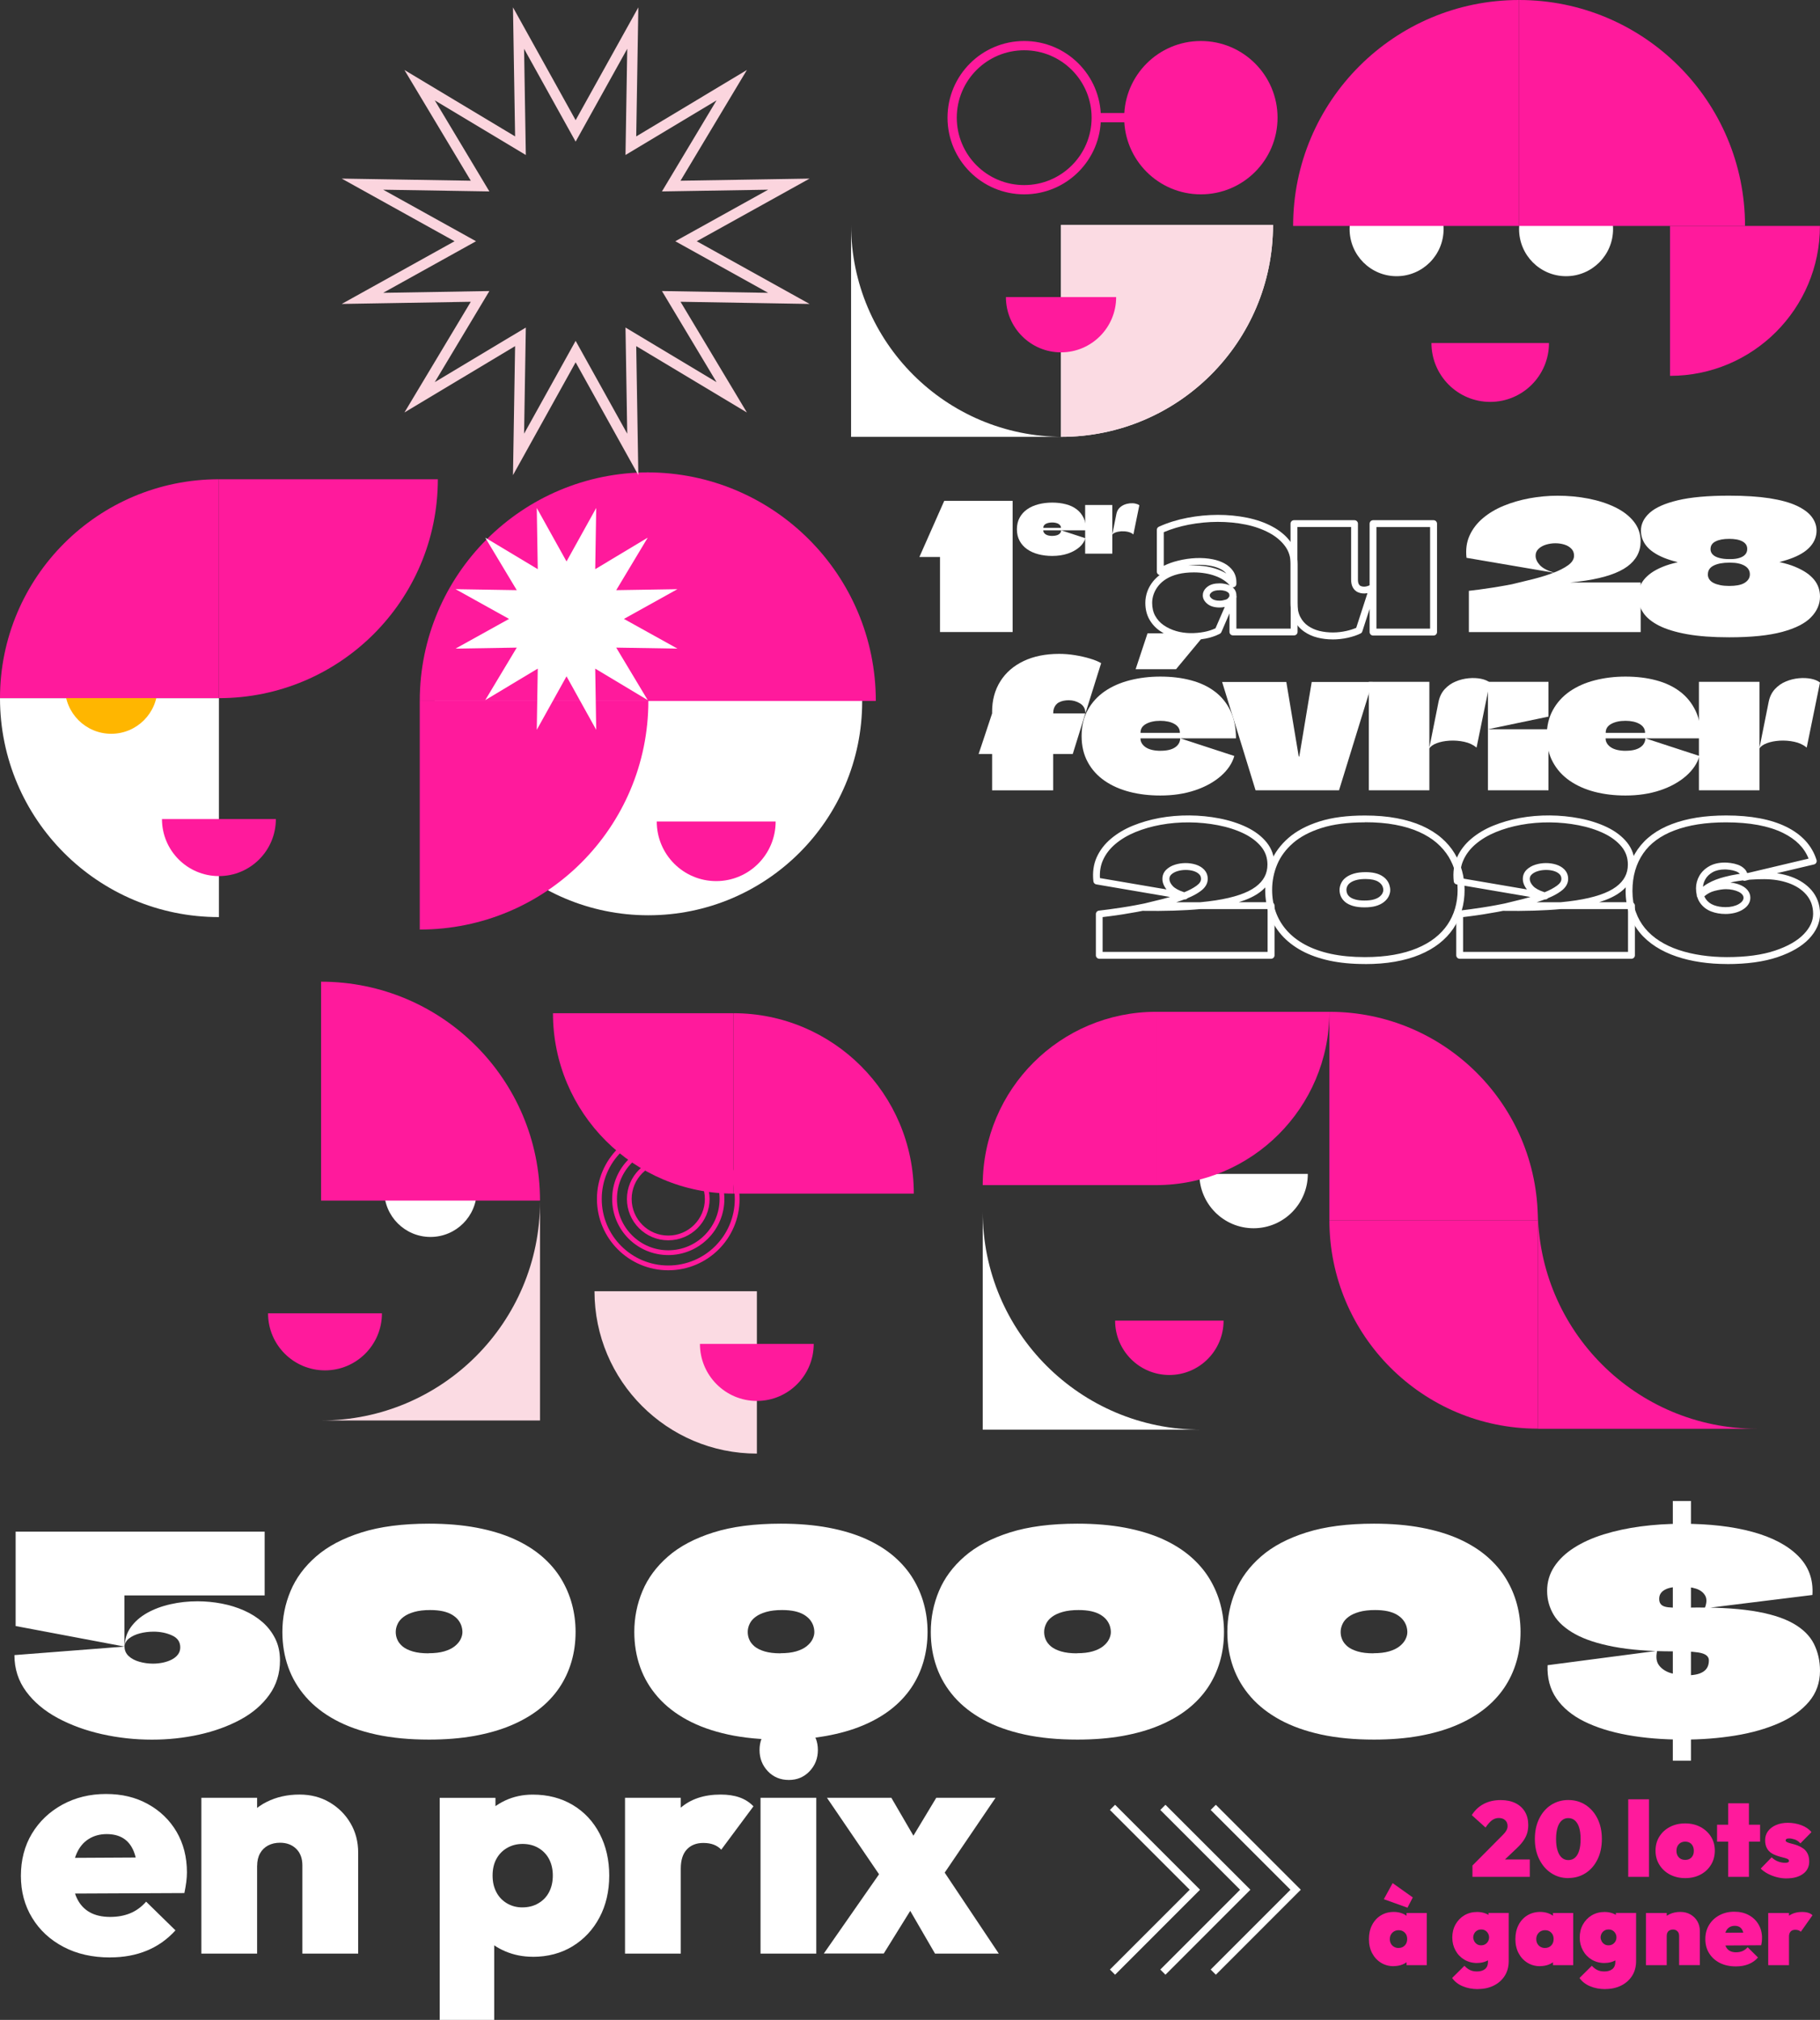 <?xml version="1.0" encoding="UTF-8"?>
<svg id="Calque_2" data-name="Calque 2" xmlns="http://www.w3.org/2000/svg" viewBox="0 0 349.34 387.75">
  <rect x="0" y="0" width="349.34" height="387.75" fill="#333333" stroke="none"/>
  <defs>
    <style>
      .cls-1, .cls-2 {
        fill: #ff1a9c;
      }

      .cls-1, .cls-3, .cls-4, .cls-5, .cls-6, .cls-7 {
        stroke-miterlimit: 10;
      }

      .cls-1, .cls-4, .cls-5, .cls-6 {
        stroke: #ff1a9c;
      }

      .cls-1, .cls-6 {
        stroke-width: 1.78px;
      }

      .cls-3 {
        stroke: #fbd5de;
        stroke-width: 2px;
      }

      .cls-3, .cls-4, .cls-5, .cls-6, .cls-7 {
        fill: none;
      }

      .cls-8 {
        fill: #fbdbe3;
      }

      .cls-4 {
        stroke-width: .92px;
      }

      .cls-5 {
        stroke-width: .91px;
      }

      .cls-9 {
        fill: #ffb600;
      }

      .cls-10 {
        fill: #fff;
      }

      .cls-7 {
        stroke: #fff;
        stroke-width: 1.4px;
      }
    </style>
  </defs>
  <g id="Calque_1-2" data-name="Calque 1">
    <g>
      <g>
        <path class="cls-10" d="M23.94,316.08c0-1.4.39-2.64,1.18-3.73.78-1.09,1.83-2,3.15-2.74,1.31-.73,2.81-1.29,4.48-1.66,1.67-.38,3.39-.56,5.17-.56,1.57,0,3.11.15,4.63.44,1.52.29,2.95.73,4.3,1.33,1.35.6,2.53,1.35,3.56,2.25,1.02.9,1.83,1.96,2.43,3.17.6,1.21.9,2.6.9,4.17,0,2.49-.68,4.69-2.05,6.6-1.37,1.91-3.22,3.5-5.55,4.76-2.34,1.26-4.97,2.22-7.91,2.87-2.93.65-5.95.97-9.06.97-3.27,0-6.47-.35-9.59-1.05s-5.95-1.73-8.5-3.1c-2.54-1.37-4.56-3.06-6.06-5.09-1.5-2.03-2.25-4.36-2.25-6.99l21.13-1.64c0,.72.26,1.32.79,1.82.53.5,1.22.86,2.07,1.1.85.24,1.72.36,2.61.36.65,0,1.29-.07,1.92-.2.63-.14,1.19-.33,1.69-.59.49-.26.89-.58,1.18-.97s.44-.84.44-1.36c0-1.06-.53-1.83-1.59-2.3-1.06-.48-2.24-.72-3.53-.72-.92,0-1.8.11-2.64.33-.84.22-1.53.55-2.07.97-.55.43-.82.95-.82,1.56ZM50.8,306.26h-26.92v9.82l-20.88-3.94v-18.12h47.8v12.23Z"/>
        <path class="cls-10" d="M82.35,333.94c-3.75,0-7.13-.32-10.13-.97-3-.65-5.63-1.59-7.88-2.81s-4.13-2.69-5.63-4.4c-1.5-1.71-2.63-3.61-3.38-5.71s-1.13-4.36-1.13-6.78c0-2.73.52-5.34,1.56-7.83,1.04-2.49,2.68-4.71,4.91-6.65,2.23-1.95,5.13-3.48,8.7-4.61s7.89-1.69,12.97-1.69c3.38,0,6.42.26,9.13.77,2.71.51,5.11,1.24,7.19,2.17,2.08.94,3.87,2.06,5.37,3.35s2.72,2.72,3.66,4.27c.94,1.55,1.64,3.19,2.1,4.91.46,1.72.69,3.49.69,5.3,0,2.01-.26,3.92-.79,5.73-.53,1.81-1.31,3.48-2.35,5.02-1.04,1.53-2.34,2.91-3.89,4.12-1.55,1.21-3.37,2.25-5.45,3.12-2.08.87-4.43,1.53-7.04,2-2.61.46-5.48.69-8.62.69ZM82.25,317.36c1.19,0,2.2-.12,3.02-.36.82-.24,1.48-.56,2-.97.51-.41.89-.85,1.13-1.33s.36-.94.36-1.38c0-.41-.07-.82-.2-1.23-.14-.41-.35-.79-.64-1.15-.29-.36-.67-.68-1.15-.97-.48-.29-1.07-.51-1.77-.67-.7-.15-1.51-.23-2.43-.23-1.19,0-2.21.12-3.05.36-.84.24-1.52.55-2.05.95-.53.39-.91.84-1.15,1.36-.24.51-.36,1.02-.36,1.54s.1,1.01.31,1.48c.2.48.55.91,1.02,1.31.48.39,1.13.71,1.95.95.82.24,1.82.36,3.02.36Z"/>
        <path class="cls-10" d="M149.9,333.94c-3.75,0-7.13-.32-10.13-.97-3-.65-5.63-1.59-7.88-2.81s-4.13-2.69-5.63-4.4c-1.5-1.71-2.63-3.61-3.38-5.71s-1.13-4.36-1.13-6.78c0-2.73.52-5.34,1.56-7.83,1.04-2.49,2.68-4.71,4.91-6.65,2.23-1.95,5.13-3.48,8.7-4.61s7.89-1.69,12.97-1.69c3.38,0,6.42.26,9.14.77,2.71.51,5.11,1.24,7.19,2.17,2.08.94,3.87,2.06,5.37,3.35,1.5,1.3,2.72,2.72,3.66,4.27.94,1.55,1.64,3.19,2.1,4.91.46,1.72.69,3.49.69,5.3,0,2.01-.27,3.92-.79,5.73-.53,1.81-1.31,3.48-2.35,5.02-1.04,1.53-2.34,2.91-3.89,4.12-1.55,1.21-3.37,2.25-5.45,3.12-2.08.87-4.43,1.53-7.04,2-2.61.46-5.48.69-8.62.69ZM149.8,317.36c1.19,0,2.2-.12,3.02-.36.82-.24,1.48-.56,2-.97.51-.41.89-.85,1.13-1.33s.36-.94.36-1.38c0-.41-.07-.82-.2-1.23-.14-.41-.35-.79-.64-1.15-.29-.36-.68-.68-1.15-.97-.48-.29-1.07-.51-1.77-.67-.7-.15-1.51-.23-2.43-.23-1.19,0-2.21.12-3.04.36-.84.24-1.52.55-2.05.95-.53.39-.91.84-1.15,1.36-.24.51-.36,1.02-.36,1.54s.1,1.01.31,1.48c.2.48.55.91,1.02,1.31.48.39,1.13.71,1.95.95.82.24,1.83.36,3.02.36Z"/>
        <path class="cls-10" d="M206.81,333.94c-3.75,0-7.13-.32-10.13-.97-3-.65-5.63-1.59-7.88-2.81-2.25-1.23-4.13-2.69-5.63-4.4-1.5-1.71-2.63-3.61-3.38-5.71-.75-2.1-1.13-4.36-1.13-6.78,0-2.73.52-5.34,1.56-7.83,1.04-2.49,2.68-4.71,4.91-6.65,2.23-1.95,5.13-3.48,8.7-4.61,3.56-1.13,7.89-1.69,12.97-1.69,3.38,0,6.42.26,9.13.77,2.71.51,5.11,1.24,7.19,2.17,2.08.94,3.87,2.06,5.37,3.35,1.5,1.3,2.72,2.72,3.66,4.27.94,1.55,1.64,3.19,2.1,4.91.46,1.72.69,3.49.69,5.3,0,2.01-.26,3.92-.79,5.73-.53,1.81-1.31,3.48-2.35,5.02-1.04,1.53-2.34,2.91-3.89,4.12-1.55,1.21-3.37,2.25-5.45,3.12-2.08.87-4.43,1.53-7.04,2-2.61.46-5.48.69-8.62.69ZM206.71,317.36c1.19,0,2.2-.12,3.02-.36.82-.24,1.48-.56,2-.97.51-.41.89-.85,1.13-1.33.24-.48.36-.94.36-1.38,0-.41-.07-.82-.2-1.23-.14-.41-.35-.79-.64-1.15-.29-.36-.67-.68-1.15-.97-.48-.29-1.07-.51-1.77-.67-.7-.15-1.51-.23-2.43-.23-1.19,0-2.21.12-3.05.36-.84.24-1.52.55-2.05.95-.53.39-.91.84-1.15,1.36s-.36,1.02-.36,1.54.1,1.01.31,1.48c.2.48.55.91,1.02,1.31.48.39,1.13.71,1.95.95.82.24,1.82.36,3.02.36Z"/>
        <path class="cls-10" d="M263.73,333.94c-3.75,0-7.13-.32-10.13-.97-3-.65-5.63-1.59-7.88-2.81-2.25-1.23-4.13-2.69-5.63-4.4-1.5-1.71-2.63-3.61-3.38-5.71-.75-2.1-1.13-4.36-1.13-6.78,0-2.73.52-5.34,1.56-7.83,1.04-2.49,2.68-4.71,4.91-6.65,2.23-1.95,5.13-3.48,8.7-4.61,3.56-1.13,7.89-1.69,12.97-1.69,3.38,0,6.42.26,9.13.77,2.71.51,5.11,1.24,7.19,2.17,2.08.94,3.87,2.06,5.37,3.35,1.5,1.3,2.72,2.72,3.66,4.27.94,1.55,1.64,3.19,2.1,4.91.46,1.72.69,3.49.69,5.3,0,2.01-.26,3.92-.79,5.73-.53,1.81-1.31,3.48-2.35,5.02-1.04,1.53-2.34,2.91-3.89,4.12-1.55,1.21-3.37,2.25-5.45,3.12-2.08.87-4.43,1.53-7.04,2-2.61.46-5.48.69-8.62.69ZM263.62,317.36c1.19,0,2.2-.12,3.02-.36.82-.24,1.48-.56,2-.97.51-.41.89-.85,1.13-1.33.24-.48.36-.94.36-1.38,0-.41-.07-.82-.2-1.23-.14-.41-.35-.79-.64-1.15-.29-.36-.67-.68-1.15-.97-.48-.29-1.07-.51-1.77-.67-.7-.15-1.51-.23-2.43-.23-1.19,0-2.21.12-3.05.36-.84.24-1.52.55-2.05.95-.53.39-.91.84-1.15,1.36s-.36,1.02-.36,1.54.1,1.01.31,1.48c.2.48.55.91,1.02,1.31.48.39,1.13.71,1.95.95.82.24,1.82.36,3.02.36Z"/>
        <path class="cls-10" d="M323.75,308.61c5.05-.1,9.23.1,12.54.61,3.31.51,5.92,1.31,7.83,2.38,1.91,1.07,3.26,2.39,4.04,3.94.78,1.55,1.18,3.28,1.18,5.19,0,2.29-.71,4.27-2.12,5.94-1.42,1.67-3.34,3.05-5.78,4.12-2.44,1.07-5.24,1.87-8.39,2.38-3.16.51-6.47.77-9.95.77-3.89,0-7.45-.29-10.67-.87s-6-1.45-8.34-2.61-4.12-2.64-5.35-4.43-1.79-3.92-1.69-6.37l21.03-2.76c-.27,1.19-.15,2.13.38,2.81.53.68,1.27,1.17,2.23,1.46.95.29,1.91.44,2.87.44.72,0,1.35-.05,1.89-.15.54-.1,1-.26,1.38-.49.38-.22.67-.51.87-.87.2-.36.31-.81.31-1.36,0-.65-.43-1.1-1.28-1.36s-2.37-.38-4.55-.38h-1.07c-4.43,0-8.2-.29-11.28-.87-3.09-.58-5.58-1.39-7.47-2.43s-3.27-2.27-4.12-3.68c-.85-1.42-1.28-2.96-1.28-4.63s.45-3.25,1.36-4.63c.9-1.38,2.17-2.59,3.79-3.63s3.52-1.9,5.71-2.58c2.18-.68,4.55-1.19,7.11-1.53s5.22-.51,7.98-.51c5.19,0,9.68.52,13.48,1.56,3.8,1.04,6.72,2.58,8.75,4.61,2.03,2.03,2.94,4.53,2.74,7.5l-20.67,2.56c.41-1.02.44-1.84.08-2.46-.36-.61-.94-1.05-1.74-1.31-.8-.26-1.7-.38-2.69-.38-.72,0-1.35.04-1.89.13s-1.01.23-1.38.44c-.38.2-.66.45-.84.74-.19.29-.28.64-.28,1.05,0,.48.14.84.41,1.1.27.26.71.42,1.31.49.6.07,1.36.1,2.28.1h1.33ZM321.09,337.98v-49.84h3.48v49.84h-3.48Z"/>
      </g>
      <g>
        <path class="cls-10" d="M21.13,375.76c-3.38,0-6.36-.67-8.93-2.02s-4.58-3.2-6.02-5.57c-1.45-2.36-2.17-5.06-2.17-8.07s.7-5.76,2.11-8.1,3.35-4.2,5.84-5.57c2.49-1.36,5.28-2.05,8.38-2.05s5.7.64,8.04,1.93,4.18,3.06,5.51,5.32c1.32,2.26,1.99,4.86,1.99,7.8,0,.57-.04,1.17-.12,1.8-.08.63-.2,1.36-.37,2.17l-26.36.12v-6.85l22.14-.12-4.77,2.94c-.04-1.63-.29-3-.73-4.1-.45-1.1-1.1-1.93-1.96-2.48-.86-.55-1.94-.83-3.24-.83s-2.46.32-3.46.95c-1,.63-1.76,1.55-2.29,2.75-.53,1.2-.8,2.62-.8,4.25,0,1.75.28,3.22.86,4.4.57,1.18,1.39,2.07,2.45,2.66,1.06.59,2.36.89,3.91.89,1.43,0,2.71-.23,3.85-.7,1.14-.47,2.16-1.21,3.06-2.23l5.63,5.51c-1.55,1.71-3.37,3.01-5.47,3.88s-4.45,1.31-7.06,1.31Z"/>
        <path class="cls-10" d="M38.65,375.02v-29.91h10.7v29.91h-10.7ZM58.04,375.02v-16.94c0-1.35-.4-2.41-1.19-3.18s-1.83-1.16-3.09-1.16c-.86,0-1.62.17-2.29.52s-1.19.86-1.56,1.53-.55,1.46-.55,2.35l-4.1-1.96c0-2.41.52-4.49,1.56-6.24,1.04-1.75,2.5-3.1,4.37-4.04,1.88-.94,3.98-1.41,6.3-1.41,2.16,0,4.09.5,5.78,1.5,1.69,1,3.03,2.33,4.01,4.01.98,1.67,1.47,3.55,1.47,5.63v19.39h-10.7Z"/>
        <path class="cls-10" d="M84.4,387.75v-42.63h10.7v7.52l-1.71,7.28,1.47,7.22v20.61h-10.46ZM102.26,375.63c-1.88,0-3.63-.35-5.26-1.04-1.63-.69-2.99-1.64-4.07-2.84-1.08-1.2-1.74-2.6-1.99-4.19v-14.56c.25-1.55.91-2.98,1.99-4.28,1.08-1.3,2.43-2.33,4.04-3.09,1.61-.75,3.37-1.13,5.29-1.13,2.89,0,5.45.66,7.68,1.99,2.22,1.33,3.94,3.17,5.17,5.54,1.22,2.36,1.83,5.04,1.83,8.01s-.62,5.7-1.87,8.04c-1.24,2.35-2.97,4.19-5.17,5.54-2.2,1.34-4.75,2.02-7.65,2.02ZM100.24,366.15c1.18,0,2.22-.26,3.12-.8.9-.53,1.58-1.25,2.05-2.17.47-.92.7-1.97.7-3.15s-.24-2.22-.7-3.12c-.47-.9-1.14-1.61-2.02-2.14-.88-.53-1.91-.8-3.09-.8-1.1,0-2.09.26-2.97.77s-1.56,1.21-2.05,2.11c-.49.9-.73,1.96-.73,3.18s.23,2.23.7,3.15,1.14,1.64,2.02,2.17c.88.53,1.87.8,2.97.8Z"/>
        <path class="cls-10" d="M119.97,375.02v-29.91h10.7v29.91h-10.7ZM130.67,358.75l-4.71-4.04c1.14-3.38,2.69-5.93,4.65-7.65,1.96-1.71,4.53-2.57,7.71-2.57,1.39,0,2.6.18,3.64.55,1.04.37,1.93.94,2.66,1.71l-6.18,8.32c-.37-.41-.84-.72-1.41-.95-.57-.22-1.24-.34-2.02-.34-1.34,0-2.41.42-3.18,1.25-.78.84-1.16,2.07-1.16,3.7Z"/>
        <path class="cls-10" d="M151.42,341.69c-1.63,0-2.98-.56-4.04-1.68-1.06-1.12-1.59-2.48-1.59-4.07s.53-2.94,1.59-4.04c1.06-1.1,2.41-1.65,4.04-1.65s2.92.55,3.98,1.65,1.59,2.45,1.59,4.04-.53,2.95-1.59,4.07-2.39,1.68-3.98,1.68ZM145.98,375.02v-29.91h10.7v29.91h-10.7Z"/>
        <path class="cls-10" d="M158.12,375.02l12.36-17.74,6.06,6.6-6.91,11.13h-11.5ZM179.47,375.02l-6.42-11.07-2.45-1.41-11.87-17.43h12.36l6.3,10.83,2.39,1.22,11.93,17.86h-12.23ZM179.29,362.48l-6.06-6.61,6.48-10.76h11.38l-11.8,17.37Z"/>
      </g>
      <g>
        <path class="cls-2" d="M124.46,134.66h-40.94c0,22.61,18.33,40.94,40.94,40.94v-40.94Z"/>
        <circle class="cls-10" cx="124.45" cy="134.66" r="41.04"/>
        <path class="cls-2" d="M80.57,134.56v43.88c24.24,0,43.88-19.65,43.88-43.88h-43.88Z"/>
        <path class="cls-2" d="M124.23,134.56v-43.88c24.24,0,43.88,19.65,43.88,43.88h-43.88Z"/>
        <path class="cls-2" d="M124.45,134.56v-43.88c-24.24,0-43.88,19.65-43.88,43.88h43.88Z"/>
        <path class="cls-2" d="M126.06,157.7c0,6.32,5.11,11.44,11.41,11.44s11.41-5.12,11.41-11.44h-22.83Z"/>
        <polygon class="cls-10" points="108.74 107.78 114.44 97.51 114.25 109.26 124.33 103.21 118.28 113.29 130.03 113.1 119.76 118.81 130.03 124.51 118.28 124.32 124.33 134.4 114.25 128.35 114.44 140.1 108.74 129.83 103.03 140.1 103.22 128.35 93.14 134.4 99.19 124.32 87.44 124.51 97.71 118.81 87.44 113.1 99.19 113.29 93.14 103.21 103.22 109.26 103.03 97.51 108.74 107.78"/>
      </g>
      <path class="cls-8" d="M61.63,272.68h42.02v-42.02c0,23.2-18.81,42.02-42.02,42.02Z"/>
      <circle class="cls-10" cx="82.63" cy="228.57" r="8.88"/>
      <g>
        <path class="cls-10" d="M42.02,134.03H0c0,23.21,18.81,42.02,42.02,42.02v-42.02Z"/>
        <circle class="cls-9" cx="21.35" cy="131.98" r="8.88"/>
        <path class="cls-2" d="M42.02,134.02v-42.02C18.81,92,0,110.81,0,134.02h42.02Z"/>
        <path class="cls-2" d="M42.02,92v42.02c23.21,0,42.02-18.81,42.02-42.02h-42.02Z"/>
        <path class="cls-2" d="M31.09,157.23c0,6.05,4.89,10.95,10.93,10.95s10.93-4.9,10.93-10.95h-21.85Z"/>
      </g>
      <path class="cls-2" d="M51.45,252.11c0,6.05,4.89,10.95,10.93,10.95s10.93-4.9,10.93-10.95h-21.85Z"/>
      <path class="cls-2" d="M61.63,230.47h42.02c0-23.21-18.81-42.02-42.02-42.02v42.02Z"/>
      <path class="cls-10" d="M188.63,232.59v41.86h41.86c-23.12,0-41.86-18.74-41.86-41.86Z"/>
      <path class="cls-2" d="M295.18,232.18v42.09h42.09c-23.24,0-42.09-18.84-42.09-42.09Z"/>
      <path class="cls-2" d="M214.04,253.52c0,5.76,4.66,10.43,10.41,10.43s10.41-4.67,10.41-10.43h-20.81Z"/>
      <path class="cls-2" d="M255.17,234.24v-40.01c22.1,0,40.01,17.91,40.01,40.01h-40.01Z"/>
      <path class="cls-2" d="M295.18,234.24v40.01c-22.1,0-40.01-17.91-40.01-40.01h40.01Z"/>
      <path class="cls-8" d="M145.28,247.87h-31.17c0,17.22,13.96,31.17,31.17,31.17v-31.17Z"/>
      <path class="cls-2" d="M134.35,257.98c0,6.04,4.89,10.95,10.92,10.95s10.92-4.9,10.92-10.95h-21.84Z"/>
      <g>
        <circle class="cls-5" cx="128.27" cy="230.16" r="7.48"/>
        <circle class="cls-4" cx="128.27" cy="230.16" r="10.31"/>
        <circle class="cls-4" cx="128.27" cy="230.16" r="13.23"/>
      </g>
      <path class="cls-10" d="M230.21,225.35c0,5.76,4.66,10.43,10.41,10.43s10.41-4.67,10.41-10.43h-20.81Z"/>
      <path class="cls-2" d="M221.9,227.5v-33.27c-18.38,0-33.27,14.9-33.27,33.27h33.27Z"/>
      <path class="cls-2" d="M221.9,194.23h33.27c0,18.38-14.9,33.27-33.27,33.27v-33.27Z"/>
      <path class="cls-2" d="M140.77,229.13v-34.63c19.13,0,34.63,15.51,34.63,34.63h-34.63Z"/>
      <path class="cls-2" d="M140.77,194.5h-34.63c0,19.13,15.51,34.63,34.63,34.63v-34.63Z"/>
      <g>
        <ellipse class="cls-10" cx="268.07" cy="43.98" rx="9.02" ry="9.04"/>
        <ellipse class="cls-10" cx="300.6" cy="43.98" rx="9.02" ry="9.04"/>
        <path class="cls-2" d="M291.58,43.37V0c-23.95,0-43.37,19.42-43.37,43.37h43.37Z"/>
        <path class="cls-2" d="M291.58,43.37h43.37c0-23.95-19.42-43.37-43.37-43.37v43.37Z"/>
        <path class="cls-2" d="M274.76,65.85c0,6.24,5.05,11.3,11.28,11.3s11.28-5.06,11.28-11.3h-22.56Z"/>
        <path class="cls-2" d="M320.55,43.37v28.78c15.9,0,28.78-12.89,28.78-28.78h-28.78Z"/>
        <path class="cls-10" d="M203.66,43.17v40.69c22.47,0,40.69-18.22,40.69-40.69h-40.69Z"/>
        <circle class="cls-6" cx="196.59" cy="22.59" r="13.83"/>
        <path class="cls-10" d="M163.36,43.17v40.69h40.69c-22.47,0-40.69-18.22-40.69-40.69Z"/>
        <path class="cls-8" d="M203.66,43.17v40.69c22.47,0,40.69-18.22,40.69-40.69h-40.69Z"/>
        <line class="cls-6" x1="221.46" y1="22.59" x2="210.42" y2="22.59"/>
        <circle class="cls-1" cx="230.5" cy="22.59" r="13.83"/>
        <path class="cls-2" d="M193.08,57.03c0,5.86,4.74,10.61,10.58,10.61s10.58-4.75,10.58-10.61h-21.17Z"/>
      </g>
      <polygon class="cls-3" points="110.49 25.13 121.46 5.39 121.09 27.97 140.45 16.35 128.84 35.72 151.42 35.35 131.68 46.31 151.42 57.28 128.84 56.9 140.45 76.27 121.09 64.66 121.46 87.23 110.49 67.49 99.53 87.23 99.9 64.66 80.54 76.27 92.15 56.9 69.57 57.28 89.31 46.31 69.57 35.35 92.15 35.72 80.54 16.35 99.9 27.97 99.53 5.39 110.49 25.13"/>
      <polyline class="cls-7" points="213.54 346.95 229.35 362.76 213.54 378.58"/>
      <polyline class="cls-7" points="223.21 346.95 239.02 362.76 223.21 378.58"/>
      <polyline class="cls-7" points="232.88 346.95 248.69 362.76 232.88 378.58"/>
      <g>
        <path class="cls-10" d="M180.43,121.34v-14.41h-3.96l4.77-10.78h13.13v25.18h-13.94Z"/>
        <path class="cls-10" d="M201.99,102.87c.53,0,.94-.1,1.24-.29.29-.19.44-.45.45-.78l4.65,1.52c-.18.63-.56,1.21-1.15,1.72s-1.33.93-2.22,1.23-1.89.45-3,.45c-.94,0-1.83-.11-2.64-.32s-1.54-.53-2.15-.96c-.62-.43-1.1-.96-1.45-1.6s-.53-1.39-.53-2.24.18-1.6.53-2.24c.35-.64.84-1.18,1.45-1.6.62-.43,1.34-.75,2.16-.96s1.7-.32,2.64-.32,1.83.11,2.63.32c.8.21,1.49.53,2.06.97.58.44,1.02.99,1.34,1.66s.47,1.46.47,2.37h-8.22v.02c0,.15.04.29.12.42.08.13.19.24.34.34.15.1.33.17.54.22s.46.08.75.08ZM201.96,100.3c-.49,0-.9.09-1.22.26-.32.18-.48.42-.48.75v.03h3.37s.02,0,.02,0v-.02c0-.16-.04-.3-.13-.43-.09-.13-.2-.23-.35-.32-.15-.09-.33-.15-.53-.2s-.43-.07-.67-.07Z"/>
        <path class="cls-10" d="M213.5,96.94v9.34h-5.21v-9.34h5.21ZM213.48,102.69l.81-4.05c.09-.43.27-.79.53-1.08.27-.29.58-.5.94-.66.36-.15.73-.24,1.11-.28.38-.03.73-.02,1.05.05.32.07.58.17.77.32l-1.14,5.6c-.29-.24-.65-.41-1.06-.5-.42-.09-.84-.12-1.26-.1-.42.03-.79.1-1.11.22-.32.12-.54.28-.65.47Z"/>
        <path class="cls-10" d="M228.65,122.87c-1.11,0-2.19-.15-3.22-.45-1.04-.3-1.99-.74-2.81-1.32-.85-.59-1.54-1.35-2.03-2.24-.5-.9-.75-1.96-.75-3.14,0-.72.13-1.44.37-2.14.25-.69.62-1.36,1.11-1.97.36-.44.78-.85,1.27-1.22-.07-.01-.14-.04-.2-.07-.21-.12-.34-.34-.34-.58v-8.03c0-.26.15-.49.39-.6,1.67-.76,3.51-1.33,5.47-1.71h0c3.85-.74,7.85-.75,11.46-.02,1.8.37,3.44.94,4.86,1.71,1.46.78,2.63,1.77,3.49,2.94.89,1.21,1.34,2.64,1.34,4.25v13.03c0,.36-.3.66-.66.66h-11.75c-.36,0-.66-.3-.66-.66v-3.55c-.04.1-.09.2-.13.29-.48,1.1-.96,2.19-1.42,3.29-.06.14-.17.26-.31.33-.86.43-1.77.74-2.71.91-.92.17-1.85.26-2.76.26ZM229.19,109.88c-1.15,0-2.18.11-3.06.33-.87.22-1.62.52-2.25.91-.62.38-1.13.83-1.53,1.33-.4.5-.7,1.03-.9,1.59-.2.55-.3,1.12-.3,1.69,0,.96.2,1.8.59,2.5.4.71.94,1.32,1.63,1.79.71.49,1.52.87,2.42,1.13,1.67.48,3.53.5,5.37.15.74-.14,1.46-.37,2.15-.69.44-1.02.88-2.05,1.33-3.07.15-.34.3-.69.45-1.03-.35.07-.67.11-.97.11-.98,0-1.76-.22-2.32-.66-.62-.48-.93-1.04-.93-1.68,0-.44.16-1.09.91-1.66.56-.43,1.32-.64,2.33-.64.44,0,.88.06,1.31.17.22.06.43.14.62.24-.28-.36-.64-.69-1.08-.98-.48-.33-1.03-.61-1.64-.83-.62-.23-1.28-.41-1.98-.52-.7-.12-1.43-.18-2.17-.18ZM237.31,120.68h10.43v-12.37c0-1.35-.35-2.48-1.08-3.47-.74-1.01-1.77-1.87-3.05-2.56-1.31-.7-2.83-1.24-4.5-1.58-3.44-.7-7.26-.69-10.94.02h0c-1.7.33-3.31.81-4.79,1.44v6.46c.82-.41,1.72-.74,2.71-.98,2.29-.57,4.66-.69,6.72-.27.83.17,1.58.43,2.23.79.68.37,1.23.86,1.64,1.45.42.61.64,1.34.64,2.17v.3c0,.28-.18.54-.45.63-.09.03-.19.04-.28.03.04.03.08.07.11.1.4.37.62.88.62,1.46v.03c.04.13.05.28,0,.42v5.95ZM234.13,113.3c-.7,0-1.21.12-1.53.37-.4.31-.4.54-.4.62s0,.31.42.64c.33.25.83.38,1.51.38.34,0,.73-.07,1.18-.21.27-.08.5-.3.67-.65v-.17c0-.28-.1-.41-.19-.49-.19-.17-.42-.29-.7-.37-.32-.09-.65-.13-.97-.13ZM229.19,108.55c.81,0,1.62.07,2.39.19.78.13,1.52.33,2.22.59.57.21,1.11.47,1.59.77-.26-.31-.59-.57-1-.8-.53-.29-1.16-.51-1.86-.65-1.39-.28-2.95-.29-4.5-.06.37-.03.76-.04,1.16-.04Z"/>
        <path class="cls-10" d="M255.72,122.74c-.94,0-1.89-.11-2.81-.34-.95-.23-1.82-.62-2.59-1.16-.79-.55-1.43-1.28-1.9-2.18-.47-.9-.71-2.02-.71-3.33v-15.21c0-.36.3-.66.66-.66h11.62c.36,0,.66.3.66.66v10.75c0,.38.06.67.17.87.1.18.21.29.36.35.41.18.88.17,1.37,0,.13-.04.24-.09.34-.14v-11.83c0-.36.3-.66.66-.66h11.62c.36,0,.66.3.66.66v20.82c0,.36-.3.66-.66.66h-11.62c-.36,0-.66-.3-.66-.66v-4.45l-1.4,4.32c-.05.17-.17.31-.33.39-.67.34-1.5.61-2.45.83-.95.21-1.95.32-2.98.32ZM249.03,101.18v14.55c0,1.09.19,2.01.56,2.71.37.71.87,1.29,1.49,1.71.63.44,1.36.76,2.15.96,1.73.42,3.56.38,5.19.01.73-.16,1.37-.37,1.9-.6l2.16-6.66c-.64.13-1.27.07-1.83-.17-.41-.18-.74-.49-.98-.92-.22-.4-.33-.91-.33-1.51v-10.09h-10.3ZM264.2,120.68h10.3v-19.5h-10.3v19.5Z"/>
        <path class="cls-10" d="M290.27,112.14c1.25-.29,2.57-.61,3.95-.96,1.38-.35,2.66-.74,3.86-1.19,1.2-.45,2.17-.95,2.92-1.49.75-.55,1.13-1.16,1.13-1.83,0-.54-.17-.98-.52-1.34-.35-.36-.79-.62-1.34-.79-.55-.17-1.12-.25-1.73-.25s-1.23.09-1.81.27c-.58.18-1.06.45-1.43.81-.37.36-.55.79-.55,1.31,0,.6.27,1.2.81,1.8.54.59,1.49,1.09,2.85,1.49l-16.92-2.89c-.18-1.59.02-3.02.59-4.28.57-1.26,1.43-2.38,2.57-3.34,1.14-.96,2.48-1.76,4.01-2.38,1.53-.63,3.18-1.1,4.94-1.43,1.76-.32,3.54-.49,5.36-.49,2.04,0,4.01.18,5.91.55,1.9.37,3.61.92,5.12,1.65,1.51.73,2.71,1.64,3.59,2.74.88,1.1,1.33,2.37,1.33,3.83,0,1.95-.85,3.55-2.53,4.8-1.69,1.25-4.35,2.16-7.98,2.72-3.63.56-8.33.79-14.1.71ZM314.92,111.8v9.54h-32.98v-7.92c.58-.07,1.25-.15,2.02-.25.76-.1,1.57-.22,2.43-.35.86-.13,1.75-.29,2.67-.45s1.82-.35,2.72-.55h23.14Z"/>
        <path class="cls-10" d="M341.61,107.91c1.12.25,2.1.54,2.94.89.84.35,1.56.73,2.17,1.14.6.41,1.1.86,1.49,1.34.39.48.68,1,.86,1.54.18.55.27,1.11.27,1.7,0,1.46-.57,2.78-1.71,3.96-1.14,1.19-2.99,2.13-5.54,2.82-2.55.69-5.94,1.04-10.17,1.04-3.18,0-5.88-.2-8.11-.6s-4.03-.96-5.41-1.66c-1.38-.71-2.38-1.53-3.01-2.49-.63-.95-.94-1.98-.94-3.07,0-.58.08-1.14.25-1.68.17-.54.44-1.05.82-1.53.38-.48.86-.93,1.44-1.34.58-.41,1.29-.79,2.13-1.14.84-.35,1.81-.64,2.9-.89v-.03c-.99-.25-1.86-.53-2.62-.84-.76-.31-1.42-.66-1.98-1.04-.56-.38-1.02-.79-1.38-1.24-.36-.45-.62-.92-.79-1.41-.17-.49-.25-1-.25-1.51,0-1.28.56-2.42,1.68-3.43,1.12-1.01,2.92-1.81,5.39-2.4,2.47-.59,5.75-.89,9.82-.89,3.07,0,5.67.17,7.81.5,2.14.34,3.87.81,5.19,1.43,1.32.62,2.29,1.33,2.9,2.15.62.82.92,1.7.92,2.64,0,.52-.09,1.02-.27,1.51-.18.49-.45.96-.81,1.39-.36.44-.82.85-1.38,1.23-.56.38-1.23.73-2,1.04-.77.31-1.65.59-2.64.84v.03ZM327.81,110.26c0,.36.1.68.29.96.19.28.46.51.82.69.36.18.79.32,1.29.42.5.1,1.07.15,1.7.15s1.15-.04,1.65-.13c.49-.09.91-.23,1.24-.42s.6-.43.79-.71c.19-.28.29-.6.29-.96,0-.72-.34-1.27-1.01-1.66-.67-.39-1.59-.59-2.75-.59h-.2c-1.23,0-2.22.18-2.97.55-.75.37-1.13.93-1.13,1.7ZM328.32,105.39c0,.43.15.78.44,1.07.29.29.71.51,1.26.65.55.15,1.18.22,1.9.22h.2c.67,0,1.25-.07,1.73-.22.48-.15.86-.36,1.12-.65.27-.29.4-.65.4-1.07,0-.34-.08-.62-.23-.86-.16-.23-.39-.44-.69-.6s-.67-.29-1.09-.37c-.43-.08-.91-.12-1.44-.12-1.1,0-1.97.16-2.62.49-.65.32-.97.81-.97,1.46Z"/>
      </g>
      <g>
        <path class="cls-10" d="M206.34,125.77c1.04.17,2.01.39,2.9.66.9.27,1.6.56,2.12.87l-3.02,9.64c0-.85-.34-1.48-1.01-1.9-.67-.41-1.4-.62-2.18-.62-.36,0-.69.03-1.01.1-.31.07-.59.16-.84.29-.25.12-.45.29-.62.49-.17.2-.3.44-.39.71-.09.27-.13.57-.13.91,0,.02.01.03.03.03h6.14l-2.42,7.79h-3.76v6.98h-11.72v-6.98h-2.59c.29-.87.58-1.74.87-2.6.29-.86.58-1.73.86-2.6.28-.87.57-1.73.86-2.59v-.34c0-2.22.53-4.16,1.58-5.83,1.05-1.67,2.54-2.96,4.47-3.88,1.93-.92,4.2-1.38,6.82-1.38.98,0,2,.08,3.04.25Z"/>
        <path class="cls-10" d="M222.78,144.12c1.19,0,2.1-.21,2.75-.64.65-.43.98-1.01,1.01-1.75l10.38,3.39c-.4,1.41-1.26,2.69-2.57,3.84-1.31,1.15-2.96,2.07-4.95,2.74-1.99.67-4.22,1.01-6.68,1.01-2.1,0-4.07-.23-5.89-.7-1.82-.47-3.43-1.18-4.8-2.13-1.38-.95-2.46-2.14-3.24-3.58-.78-1.43-1.18-3.1-1.18-5s.39-3.57,1.18-5c.78-1.43,1.86-2.62,3.24-3.58,1.38-.95,2.98-1.66,4.82-2.13,1.84-.47,3.79-.71,5.88-.71s4.08.23,5.86.71c1.78.47,3.31,1.19,4.6,2.17,1.29.97,2.28,2.21,2.99,3.69.7,1.49,1.06,3.25,1.06,5.29h-18.33v.03c0,.34.09.65.27.94.18.29.43.54.76.76.32.21.73.38,1.21.49.48.11,1.04.17,1.66.17ZM220.26,121.58l-2.28,6.88h7.76l5.71-6.88h-11.18ZM222.71,138.37c-1.1,0-2,.2-2.72.59-.72.39-1.07.95-1.07,1.66v.07h7.52s.03,0,.03-.02v-.05c0-.36-.1-.68-.28-.96-.19-.28-.45-.51-.79-.7-.34-.19-.73-.34-1.19-.44-.46-.1-.96-.15-1.49-.15Z"/>
        <path class="cls-10" d="M263.44,130.89c-.54,1.75-1.07,3.49-1.61,5.22-.54,1.74-1.07,3.46-1.6,5.19-.53,1.72-1.06,3.45-1.6,5.19-.54,1.73-1.07,3.48-1.61,5.22h-16.02c-.43-1.39-.85-2.78-1.28-4.16-.43-1.39-.85-2.78-1.28-4.16-.43-1.39-.86-2.78-1.29-4.16-.44-1.39-.87-2.78-1.29-4.16-.43-1.39-.85-2.78-1.28-4.16h12.32c.13.78.26,1.56.39,2.33.12.77.25,1.55.39,2.33.13.78.26,1.57.39,2.35.12.78.25,1.57.39,2.35.13.78.26,1.56.39,2.33s.25,1.55.39,2.33c.02.11.04.2.05.25.01.06.03.08.05.08s.04-.03.05-.08c.01-.06.03-.14.05-.25.13-.78.26-1.56.39-2.33.12-.77.25-1.55.39-2.33.13-.78.26-1.57.39-2.35.12-.78.25-1.57.39-2.35.13-.78.26-1.56.39-2.33.12-.77.25-1.55.39-2.33h11.69Z"/>
        <path class="cls-10" d="M274.36,130.89v20.82h-11.62v-20.82h11.62ZM274.32,143.71l1.81-9.03c.2-.96.6-1.76,1.19-2.4.59-.64,1.29-1.13,2.1-1.46.81-.34,1.63-.54,2.49-.62.85-.08,1.63-.04,2.35.1.72.15,1.29.39,1.71.72l-2.55,12.49c-.65-.54-1.44-.91-2.37-1.11s-1.86-.27-2.8-.22c-.94.06-1.77.22-2.48.49-.72.27-1.2.62-1.44,1.04Z"/>
        <path class="cls-10" d="M285.6,139.99v-9.1h11.62v6.65l-.03.03c-1.93.4-3.86.81-5.79,1.21-1.94.4-3.87.81-5.79,1.21ZM285.6,151.71v-11.72h11.62v11.72h-11.62Z"/>
        <path class="cls-10" d="M312.06,144.12c1.19,0,2.1-.21,2.75-.64.65-.43.99-1.01,1.01-1.75l10.38,3.39c-.4,1.41-1.26,2.69-2.57,3.84-1.31,1.15-2.96,2.07-4.95,2.74-1.99.67-4.22,1.01-6.68,1.01-2.1,0-4.07-.23-5.89-.7-1.82-.47-3.42-1.18-4.8-2.13-1.38-.95-2.46-2.14-3.24-3.58-.78-1.43-1.18-3.1-1.18-5s.39-3.57,1.18-5c.78-1.43,1.86-2.62,3.24-3.58,1.38-.95,2.98-1.66,4.82-2.13,1.84-.47,3.79-.71,5.88-.71s4.08.23,5.86.71c1.78.47,3.31,1.19,4.6,2.17,1.29.97,2.28,2.21,2.99,3.69.71,1.49,1.06,3.25,1.06,5.29h-18.33v.03c0,.34.09.65.27.94.18.29.43.54.76.76.32.21.73.38,1.21.49.48.11,1.04.17,1.66.17ZM312,138.37c-1.1,0-2,.2-2.72.59-.72.39-1.07.95-1.07,1.66v.07h7.52s.03,0,.03-.02v-.05c0-.36-.1-.68-.29-.96-.19-.28-.45-.51-.79-.7-.34-.19-.73-.34-1.19-.44-.46-.1-.96-.15-1.49-.15Z"/>
        <path class="cls-10" d="M337.72,130.89v20.82h-11.62v-20.82h11.62ZM337.69,143.71l1.81-9.03c.2-.96.6-1.76,1.19-2.4.59-.64,1.29-1.13,2.1-1.46.81-.34,1.63-.54,2.49-.62.85-.08,1.63-.04,2.35.1.72.15,1.29.39,1.71.72l-2.55,12.49c-.65-.54-1.44-.91-2.37-1.11s-1.86-.27-2.8-.22c-.94.06-1.77.22-2.48.49-.72.27-1.2.62-1.44,1.04Z"/>
      </g>
      <g>
        <path class="cls-10" d="M243.98,184.05h-32.97c-.36,0-.66-.3-.66-.66v-7.92c0-.34.25-.62.58-.66.58-.07,1.25-.15,2-.25.76-.1,1.56-.22,2.42-.35.86-.13,1.74-.28,2.65-.45.56-.1,1.12-.21,1.68-.33,1.1-.26,2.24-.54,3.43-.84.5-.13,1-.26,1.48-.4l-14.17-2.42c-.29-.05-.51-.28-.55-.58-.19-1.7.02-3.26.64-4.63.61-1.35,1.53-2.55,2.75-3.57,1.19-1,2.6-1.84,4.19-2.49,1.57-.64,3.27-1.13,5.07-1.47,3.8-.7,7.85-.64,11.51.07,1.95.38,3.73.95,5.28,1.7,1.59.77,2.88,1.75,3.82,2.92.98,1.21,1.47,2.64,1.47,4.24,0,2.16-.94,3.95-2.8,5.33-1.01.75-2.36,1.39-4.02,1.9h6.2c.36,0,.66.3.66.66v9.54c0,.36-.3.66-.66.66ZM211.66,182.73h31.65v-8.22h-12.9c-3.12.29-6.83.4-11.1.34-.36.07-.72.14-1.09.21-.92.17-1.82.32-2.69.46-.87.14-1.68.25-2.45.35-.52.07-1,.13-1.44.18v6.68ZM225.82,173.2h4.54c1.06-.1,2.05-.22,2.97-.36,3.5-.54,6.09-1.41,7.68-2.6,1.53-1.13,2.27-2.53,2.27-4.27,0-1.31-.39-2.43-1.18-3.41-.82-1.01-1.95-1.87-3.37-2.56-1.45-.7-3.12-1.24-4.96-1.59-3.5-.68-7.38-.74-11.02-.07-1.7.31-3.32.78-4.81,1.39-1.46.6-2.75,1.36-3.84,2.28-1.06.89-1.87,1.94-2.39,3.11-.46,1.02-.65,2.18-.58,3.44l12.78,2.18c-.52-.65-.79-1.33-.79-2.02s.25-1.3.75-1.78c.44-.43,1.01-.75,1.69-.96,1.26-.39,2.69-.4,3.93-.02.65.2,1.2.52,1.62.96.47.49.71,1.09.71,1.8,0,.89-.47,1.69-1.4,2.36-.66.49-1.5.94-2.48,1.34-.14.18-.37.27-.61.24-.5.19-1.01.36-1.54.53ZM227.59,167c-.56,0-1.1.08-1.62.24-.48.15-.87.37-1.16.65-.24.23-.35.5-.35.84,0,.43.21.89.64,1.35.41.45,1.15.86,2.21,1.2.96-.38,1.75-.81,2.37-1.26.58-.42.85-.84.85-1.3,0-.37-.11-.65-.34-.88-.27-.28-.62-.48-1.06-.62-.48-.15-1-.22-1.54-.22Z"/>
        <path class="cls-10" d="M261.98,185.06c-2.5,0-4.78-.22-6.79-.65-2.02-.44-3.82-1.08-5.35-1.91-1.54-.84-2.84-1.86-3.87-3.03-1.04-1.18-1.82-2.51-2.34-3.96-.52-1.44-.78-3.01-.78-4.67,0-1.87.36-3.69,1.08-5.39.72-1.72,1.86-3.27,3.4-4.61,1.53-1.33,3.53-2.39,5.94-3.15,2.39-.76,5.32-1.14,8.71-1.14,2.25,0,4.3.17,6.12.52,1.82.34,3.46.84,4.87,1.47,1.42.64,2.66,1.41,3.69,2.3,1.03.89,1.89,1.89,2.53,2.96.65,1.07,1.13,2.21,1.45,3.39.32,1.18.48,2.41.48,3.65,0,1.38-.18,2.71-.55,3.95-.37,1.25-.91,2.42-1.63,3.48-.72,1.06-1.63,2.02-2.69,2.85-1.06.83-2.31,1.55-3.73,2.14-1.4.59-3,1.04-4.76,1.35-1.74.31-3.69.46-5.77.46ZM261.98,157.86c-3.25,0-6.05.36-8.31,1.08-2.24.71-4.08,1.68-5.47,2.89-1.38,1.2-2.41,2.59-3.05,4.12-.65,1.55-.97,3.19-.97,4.88,0,1.51.24,2.93.7,4.23.46,1.29,1.16,2.48,2.09,3.53.93,1.06,2.11,1.98,3.51,2.74,1.42.77,3.1,1.37,4.99,1.78,1.92.41,4.11.62,6.51.62,2.01,0,3.88-.15,5.54-.44,1.66-.29,3.16-.72,4.48-1.27,1.31-.55,2.46-1.2,3.42-1.96.96-.75,1.77-1.61,2.41-2.55.64-.94,1.13-1.99,1.46-3.11.33-1.12.49-2.32.49-3.58,0-1.12-.15-2.24-.43-3.31-.28-1.06-.72-2.09-1.3-3.05-.58-.95-1.34-1.84-2.27-2.65-.93-.8-2.06-1.51-3.37-2.1-1.31-.59-2.85-1.06-4.57-1.38-1.73-.33-3.71-.49-5.87-.49ZM261.91,174.18c-.86,0-1.56-.09-2.17-.26-.62-.18-1.13-.43-1.51-.74-.39-.32-.68-.7-.86-1.11-.17-.39-.25-.81-.25-1.23s.1-.87.3-1.29c.2-.43.52-.82.96-1.14.41-.3.93-.55,1.56-.73.61-.17,1.34-.26,2.18-.26.65,0,1.23.06,1.74.17.53.12.98.29,1.36.52.38.23.69.49.93.79.24.3.42.62.53.96.11.34.17.68.17,1.01,0,.39-.1.8-.3,1.2-.2.4-.51.77-.92,1.09-.4.32-.92.58-1.54.76-.59.17-1.32.26-2.17.26ZM262.11,168.74c-.72,0-1.33.07-1.82.21-.47.13-.85.31-1.13.52-.26.19-.44.4-.55.64-.12.25-.17.49-.17.73s.05.48.15.71c.09.21.25.42.48.61.24.2.59.37,1.04.5.47.14,1.08.21,1.8.21s1.32-.07,1.8-.21c.45-.13.82-.31,1.08-.52.26-.21.45-.43.56-.65.11-.22.17-.43.17-.61,0-.2-.03-.4-.1-.6-.06-.19-.17-.38-.31-.55-.14-.17-.34-.34-.59-.49-.25-.15-.57-.27-.96-.36-.41-.09-.9-.14-1.45-.14Z"/>
        <path class="cls-10" d="M313.15,184.05h-32.97c-.36,0-.66-.3-.66-.66v-7.92c0-.34.25-.62.58-.66.58-.07,1.25-.15,2-.25.76-.1,1.56-.22,2.42-.35.86-.13,1.74-.28,2.65-.45.56-.1,1.12-.21,1.68-.33,1.1-.26,2.24-.54,3.43-.84.5-.13,1-.26,1.48-.4l-14.18-2.42c-.29-.05-.51-.28-.54-.58-.19-1.7.02-3.26.64-4.63.61-1.35,1.53-2.55,2.75-3.57,1.19-1,2.6-1.84,4.19-2.49,1.57-.64,3.27-1.13,5.07-1.47,3.8-.7,7.85-.64,11.51.07,1.95.38,3.73.95,5.28,1.7,1.59.77,2.88,1.75,3.82,2.92.98,1.21,1.47,2.64,1.47,4.24,0,2.16-.94,3.95-2.8,5.33-1.01.75-2.36,1.39-4.02,1.9h6.2c.36,0,.66.3.66.66v9.54c0,.36-.3.66-.66.66ZM280.84,182.73h31.65v-8.22h-12.89c-3.12.29-6.83.4-11.1.34-.36.07-.72.14-1.09.21-.92.17-1.82.32-2.69.46-.87.14-1.68.25-2.45.35-.52.07-1,.13-1.44.18v6.68ZM295,173.2h4.54c1.06-.1,2.05-.22,2.97-.36,3.5-.54,6.09-1.41,7.68-2.6,1.53-1.13,2.27-2.53,2.27-4.27,0-1.31-.39-2.43-1.18-3.41-.82-1.01-1.95-1.87-3.37-2.56-1.45-.7-3.12-1.24-4.96-1.59-3.5-.68-7.38-.74-11.02-.07-1.7.31-3.32.78-4.81,1.39-1.46.6-2.75,1.36-3.84,2.28-1.06.89-1.87,1.94-2.39,3.11-.46,1.02-.65,2.18-.58,3.44l12.78,2.18c-.52-.65-.79-1.33-.79-2.02s.25-1.3.75-1.78c.44-.43,1.01-.75,1.69-.96,1.26-.39,2.69-.4,3.93-.02.65.2,1.2.52,1.62.96.47.49.71,1.09.71,1.8,0,.89-.47,1.69-1.4,2.36-.66.49-1.5.94-2.48,1.34-.14.18-.37.27-.61.24-.5.19-1.01.36-1.54.53ZM296.76,167c-.56,0-1.1.08-1.62.24-.48.15-.87.37-1.16.65-.24.23-.35.5-.35.84,0,.43.21.89.64,1.35.41.45,1.15.86,2.21,1.2.96-.38,1.75-.81,2.37-1.26.58-.42.85-.84.85-1.3,0-.37-.11-.65-.33-.88-.27-.28-.62-.48-1.06-.62-.48-.15-1-.22-1.54-.22Z"/>
        <path class="cls-10" d="M331.49,185.06c-1.75,0-3.46-.12-5.08-.36-1.63-.24-3.18-.6-4.61-1.09-1.44-.48-2.77-1.11-3.96-1.87-1.19-.76-2.24-1.67-3.09-2.7-.86-1.04-1.54-2.24-2.01-3.58-.47-1.33-.71-2.82-.71-4.43s.2-3.01.58-4.33c.39-1.33.97-2.55,1.72-3.63.76-1.09,1.7-2.05,2.8-2.86,1.09-.8,2.38-1.49,3.82-2.03,1.43-.54,3.02-.95,4.75-1.23,1.72-.27,3.61-.41,5.63-.41,4.71,0,8.59.73,11.52,2.17,3.01,1.48,4.97,3.63,5.83,6.39.05.17.03.36-.06.52-.09.16-.24.27-.42.32l-7.14,1.69c.08.01.16.02.25.04.86.14,1.7.35,2.48.63.79.28,1.53.65,2.19,1.08.67.44,1.25.95,1.75,1.53.51.59.91,1.28,1.19,2.03.28.76.43,1.6.43,2.5,0,1.69-.72,3.3-2.13,4.79-1.37,1.44-3.4,2.62-6.04,3.51-2.61.88-5.87,1.33-9.68,1.33ZM331.32,157.86c-1.95,0-3.77.13-5.42.39-1.64.26-3.15.65-4.49,1.16-1.33.5-2.51,1.13-3.5,1.86-.99.72-1.83,1.58-2.5,2.55-.67.97-1.19,2.06-1.54,3.25-.35,1.2-.53,2.53-.53,3.96s.21,2.81.63,3.99c.42,1.19,1.02,2.25,1.78,3.17.77.93,1.71,1.75,2.78,2.43,1.09.7,2.33,1.28,3.67,1.73,1.36.46,2.83.8,4.39,1.03,1.56.23,3.21.35,4.89.35,3.67,0,6.78-.42,9.26-1.26,2.44-.82,4.29-1.89,5.51-3.17,1.19-1.25,1.77-2.52,1.77-3.88,0-.74-.12-1.43-.34-2.03-.23-.61-.55-1.16-.96-1.63-.42-.49-.91-.92-1.47-1.29-.57-.37-1.21-.69-1.91-.94-.71-.25-1.47-.45-2.25-.57-1.57-.26-3.26-.22-4.97-.11-.13,0-.25.02-.38.03l-.74.18c-.16.04-.32.02-.46-.06-.29.04-.59.07-.87.12-.53.08-1.04.18-1.54.29.25.03.5.07.75.12.53.11,1.02.28,1.45.49.46.23.85.53,1.14.9.33.41.5.89.5,1.42,0,.5-.16.97-.46,1.38-.28.38-.66.7-1.13.97-.45.25-.95.45-1.49.57-.53.12-1.09.19-1.68.19-1,0-1.92-.16-2.75-.48-.88-.34-1.6-.89-2.12-1.63-.23-.32-.41-.69-.54-1.09-.09-.13-.13-.28-.12-.43-.09-.41-.14-.85-.14-1.32,0-.83.22-1.63.64-2.37.43-.75,1.06-1.37,1.89-1.84.82-.47,1.84-.71,3.03-.71.3,0,.66.03,1.11.09.46.06.92.17,1.37.33.51.18.95.46,1.3.82.21.22.37.48.47.77.05,0,.11,0,.16-.01l11.64-2.76c-.84-2.11-2.46-3.72-4.91-4.93-2.75-1.35-6.43-2.03-10.94-2.03ZM327.14,172.05c.08.2.17.37.29.54.37.53.87.91,1.51,1.16.68.26,1.45.39,2.28.39.49,0,.95-.05,1.38-.15.42-.1.8-.24,1.13-.43.31-.18.55-.38.72-.61.14-.19.21-.38.21-.6,0-.23-.07-.42-.21-.59-.17-.22-.41-.4-.7-.55-.33-.16-.71-.29-1.13-.38-.43-.09-.88-.14-1.33-.14-.63,0-1.39.12-2.25.35-.68.18-1.31.52-1.9,1.02ZM331.12,166.9c-.95,0-1.75.18-2.38.53-.63.36-1.09.8-1.4,1.35-.27.47-.42.95-.46,1.45.29-.24.62-.47.99-.67.92-.52,2-.94,3.22-1.24.75-.2,1.55-.37,2.38-.5.16-.02.33-.05.49-.07,0,0,0,0-.01-.01-.21-.22-.47-.38-.78-.49-.37-.13-.74-.22-1.11-.27-.38-.05-.7-.08-.94-.08Z"/>
      </g>
      <g>
        <path class="cls-2" d="M282.63,358.11l5.78-5.82c.23-.23.42-.44.56-.64.14-.2.24-.38.31-.56.06-.18.09-.36.09-.55,0-.47-.15-.85-.46-1.13-.31-.28-.72-.42-1.23-.42-.46,0-.89.14-1.28.42-.39.28-.81.75-1.26,1.41l-2.64-2.38c.6-.95,1.37-1.67,2.31-2.16s2.02-.73,3.22-.73c1.1,0,2.04.19,2.84.58.79.39,1.4.94,1.83,1.66.43.72.64,1.57.64,2.56,0,.56-.07,1.08-.22,1.57s-.39.97-.71,1.43-.75.95-1.26,1.43l-3.64,3.46-4.86-.14ZM282.63,360.29v-2.18l3.38-1.16h7.63v3.34h-11Z"/>
        <path class="cls-2" d="M301.06,360.53c-1.25,0-2.36-.32-3.33-.97-.97-.64-1.73-1.53-2.29-2.67-.56-1.13-.83-2.42-.83-3.88s.27-2.74.82-3.87c.55-1.13,1.3-2.01,2.27-2.64s2.07-.96,3.32-.96,2.38.32,3.35.96,1.73,1.52,2.28,2.64c.55,1.13.82,2.42.82,3.88s-.27,2.76-.82,3.89c-.55,1.13-1.3,2.01-2.27,2.64s-2.07.96-3.32.96ZM301.04,357.07c.5,0,.93-.16,1.28-.47.35-.31.62-.77.8-1.37.18-.6.27-1.33.27-2.19s-.09-1.58-.27-2.18c-.18-.6-.45-1.05-.8-1.37-.35-.32-.79-.48-1.3-.48s-.91.16-1.26.47c-.35.31-.62.77-.8,1.36-.18.6-.28,1.32-.28,2.18s.09,1.58.28,2.19c.18.6.45,1.06.8,1.38.35.32.78.48,1.28.48Z"/>
        <path class="cls-2" d="M312.53,360.29v-14.89h3.99v14.89h-3.99Z"/>
        <path class="cls-2" d="M323.48,360.53c-1.1,0-2.08-.23-2.94-.68s-1.54-1.08-2.03-1.88c-.5-.8-.74-1.7-.74-2.71s.24-1.9.73-2.69c.49-.79,1.16-1.41,2.02-1.86.86-.45,1.84-.68,2.94-.68s2.08.23,2.93.68c.85.46,1.53,1.08,2.02,1.86.5.79.74,1.68.74,2.69s-.24,1.91-.73,2.71c-.49.8-1.16,1.43-2.01,1.88-.85.45-1.83.68-2.93.68ZM323.46,357.03c.34,0,.63-.07.88-.21.25-.14.44-.35.58-.61.14-.26.2-.57.2-.93s-.07-.66-.21-.93c-.14-.26-.33-.47-.58-.61s-.54-.21-.88-.21-.61.08-.86.22c-.25.15-.45.36-.59.62s-.21.57-.21.93.07.64.21.91c.14.26.34.47.59.61.25.14.54.21.86.21Z"/>
        <path class="cls-2" d="M329.58,353.53v-3.25h8.26v3.25h-8.26ZM331.71,360.29v-14.12h3.99v14.12h-3.99Z"/>
        <path class="cls-2" d="M342.92,360.59c-.62,0-1.25-.08-1.87-.24-.62-.16-1.2-.39-1.74-.67-.54-.29-.99-.61-1.35-.98l2.1-2.16c.33.33.71.58,1.17.77.46.19.93.28,1.43.28.23,0,.41-.03.54-.09.13-.06.19-.15.19-.25,0-.19-.11-.33-.34-.43s-.51-.18-.85-.26-.71-.19-1.1-.32c-.39-.13-.76-.3-1.11-.53-.35-.22-.64-.54-.85-.94-.22-.4-.33-.91-.33-1.54s.18-1.2.54-1.7c.36-.49.87-.89,1.53-1.18.66-.29,1.42-.44,2.29-.44s1.74.15,2.56.45c.83.3,1.49.75,1.97,1.34l-2.12,2.16c-.34-.38-.71-.63-1.12-.76-.41-.13-.75-.19-1.02-.19s-.44.04-.54.11c-.1.08-.15.17-.15.27,0,.15.11.27.33.37.22.1.5.18.84.26s.71.19,1.09.33c.38.14.74.33,1.09.57.35.24.63.57.84.97s.33.92.33,1.56c0,.99-.39,1.78-1.18,2.36s-1.84.87-3.17.87Z"/>
        <path class="cls-2" d="M267.54,377.44c-.94,0-1.76-.22-2.48-.67s-1.28-1.06-1.69-1.84c-.41-.78-.61-1.68-.61-2.7s.2-1.92.61-2.71c.41-.79.97-1.4,1.69-1.84.72-.44,1.55-.66,2.48-.66.58,0,1.12.1,1.62.29.5.2.91.47,1.24.82.33.35.55.76.64,1.22v5.74c-.09.46-.31.87-.64,1.22-.33.35-.75.63-1.24.82s-1.03.29-1.62.29ZM270.16,366.21l-4.54-1.63,1.69-3.09,3.87,2.75-1.02,1.97ZM268.43,373.94c.5,0,.91-.16,1.21-.48.31-.32.46-.73.46-1.23,0-.34-.07-.63-.2-.88-.14-.25-.33-.45-.58-.6-.25-.15-.54-.22-.86-.22s-.61.08-.87.22c-.25.15-.45.35-.6.61-.15.26-.22.55-.22.88s.07.62.21.87c.14.26.34.46.6.61.26.15.54.22.85.22ZM269.98,377.24v-2.69l.55-2.44-.55-2.42v-2.46h3.88v10.01h-3.88Z"/>
        <path class="cls-2" d="M283.73,381.84c-1.13,0-2.12-.19-2.99-.56s-1.54-.9-2.01-1.58l2.36-2.34c.31.34.66.61,1.04.8.38.2.84.29,1.38.29.65,0,1.16-.16,1.54-.47.37-.31.56-.77.56-1.36v-2.64l.65-2.16-.55-2.14v-2.46h3.88v9.23c0,1.1-.26,2.05-.77,2.85-.52.8-1.21,1.42-2.1,1.86-.88.44-1.88.66-2.99.66ZM283.54,376.83c-.94,0-1.76-.22-2.48-.65s-1.28-1.02-1.69-1.77c-.41-.75-.61-1.57-.61-2.48s.2-1.75.61-2.49c.41-.74.97-1.33,1.69-1.76s1.55-.65,2.48-.65c.58,0,1.12.1,1.62.29.49.2.91.47,1.24.82s.55.76.64,1.22v5.13c-.1.46-.31.87-.64,1.22s-.75.63-1.24.82c-.5.2-1.03.29-1.62.29ZM284.28,373.43c.33,0,.6-.07.83-.22.23-.15.41-.34.53-.57.12-.23.18-.47.18-.73s-.06-.5-.18-.73-.29-.42-.52-.57c-.22-.15-.5-.22-.82-.22s-.58.08-.81.22c-.23.15-.41.34-.53.58s-.18.48-.18.72.06.46.18.7.29.43.52.59c.22.16.49.23.8.23Z"/>
        <path class="cls-2" d="M295.65,377.44c-.94,0-1.76-.22-2.48-.67s-1.28-1.06-1.69-1.84c-.41-.78-.61-1.68-.61-2.7s.2-1.92.61-2.71c.41-.79.97-1.4,1.69-1.84.72-.44,1.55-.66,2.48-.66.58,0,1.12.1,1.62.29.5.2.91.47,1.24.82.33.35.55.76.64,1.22v5.74c-.09.46-.31.87-.64,1.22-.33.35-.75.63-1.24.82s-1.03.29-1.62.29ZM296.54,373.94c.5,0,.91-.16,1.21-.48.31-.32.46-.73.46-1.23,0-.34-.07-.63-.2-.88-.14-.25-.33-.45-.58-.6-.25-.15-.54-.22-.86-.22s-.61.08-.87.22c-.25.15-.45.35-.6.61-.15.26-.22.55-.22.88s.07.62.21.87c.14.26.34.46.6.61.26.15.54.22.85.22ZM298.09,377.24v-2.69l.55-2.44-.55-2.42v-2.46h3.88v10.01h-3.88Z"/>
        <path class="cls-2" d="M308.18,381.84c-1.13,0-2.12-.19-2.99-.56s-1.54-.9-2.01-1.58l2.36-2.34c.31.34.66.61,1.04.8.38.2.84.29,1.38.29.65,0,1.16-.16,1.54-.47.37-.31.56-.77.56-1.36v-2.64l.65-2.16-.55-2.14v-2.46h3.88v9.23c0,1.1-.26,2.05-.77,2.85-.52.8-1.21,1.42-2.1,1.86-.88.44-1.88.66-2.99.66ZM308,376.83c-.94,0-1.76-.22-2.48-.65s-1.28-1.02-1.69-1.77c-.41-.75-.61-1.57-.61-2.48s.2-1.75.61-2.49c.41-.74.97-1.33,1.69-1.76s1.55-.65,2.48-.65c.58,0,1.12.1,1.62.29.49.2.91.47,1.24.82s.55.76.64,1.22v5.13c-.1.46-.31.87-.64,1.22s-.75.63-1.24.82c-.5.2-1.03.29-1.62.29ZM308.73,373.43c.33,0,.6-.07.83-.22.23-.15.41-.34.53-.57.12-.23.18-.47.18-.73s-.06-.5-.18-.73-.29-.42-.52-.57c-.22-.15-.5-.22-.82-.22s-.58.08-.81.22c-.23.15-.41.34-.53.58s-.18.48-.18.72.06.46.18.7.29.43.52.59c.22.16.49.23.8.23Z"/>
        <path class="cls-2" d="M315.93,377.24v-10.01h3.99v10.01h-3.99ZM322.3,377.24v-5.61c0-.39-.11-.7-.34-.91s-.5-.32-.84-.32c-.23,0-.44.05-.62.14-.18.09-.33.23-.43.42-.1.18-.15.4-.15.66l-1.55-.69c0-.81.18-1.51.54-2.1.36-.58.85-1.03,1.48-1.34.63-.31,1.35-.47,2.15-.47.72,0,1.36.16,1.92.48s1.01.75,1.33,1.3c.33.55.49,1.18.49,1.9v6.53h-3.99Z"/>
        <path class="cls-2" d="M333.2,377.48c-1.17,0-2.19-.22-3.07-.66s-1.57-1.06-2.06-1.85c-.5-.79-.74-1.71-.74-2.74s.24-1.92.72-2.71c.48-.79,1.14-1.41,1.98-1.86.84-.45,1.79-.68,2.85-.68s1.97.21,2.77.64c.8.43,1.43,1.02,1.88,1.78.45.76.68,1.63.68,2.6,0,.2-.01.42-.03.64-.02.22-.07.48-.13.78l-9.03.06v-2.44l7.55-.06-1.85,1.08c0-.54-.06-.99-.19-1.33s-.32-.61-.58-.78c-.26-.18-.58-.26-.98-.26s-.76.1-1.06.3c-.3.2-.53.5-.68.88-.16.38-.23.84-.23,1.38s.08,1.02.25,1.39c.17.37.42.66.74.84.33.19.73.29,1.22.29s.89-.08,1.25-.23c.36-.16.69-.4.99-.74l1.99,1.97c-.5.57-1.11,1-1.81,1.28-.71.28-1.51.43-2.42.43Z"/>
        <path class="cls-2" d="M339.4,377.24v-10.01h3.99v10.01h-3.99ZM343.39,371.83l-1.85-1.65c.52-1.08,1.12-1.88,1.8-2.39.68-.51,1.54-.76,2.57-.76.46,0,.86.05,1.19.16s.6.26.8.47l-2.24,3.17c-.1-.11-.23-.2-.42-.27-.18-.07-.4-.11-.64-.11-.41,0-.71.12-.92.36s-.3.58-.3,1.03Z"/>
      </g>
    </g>
  </g>
</svg>